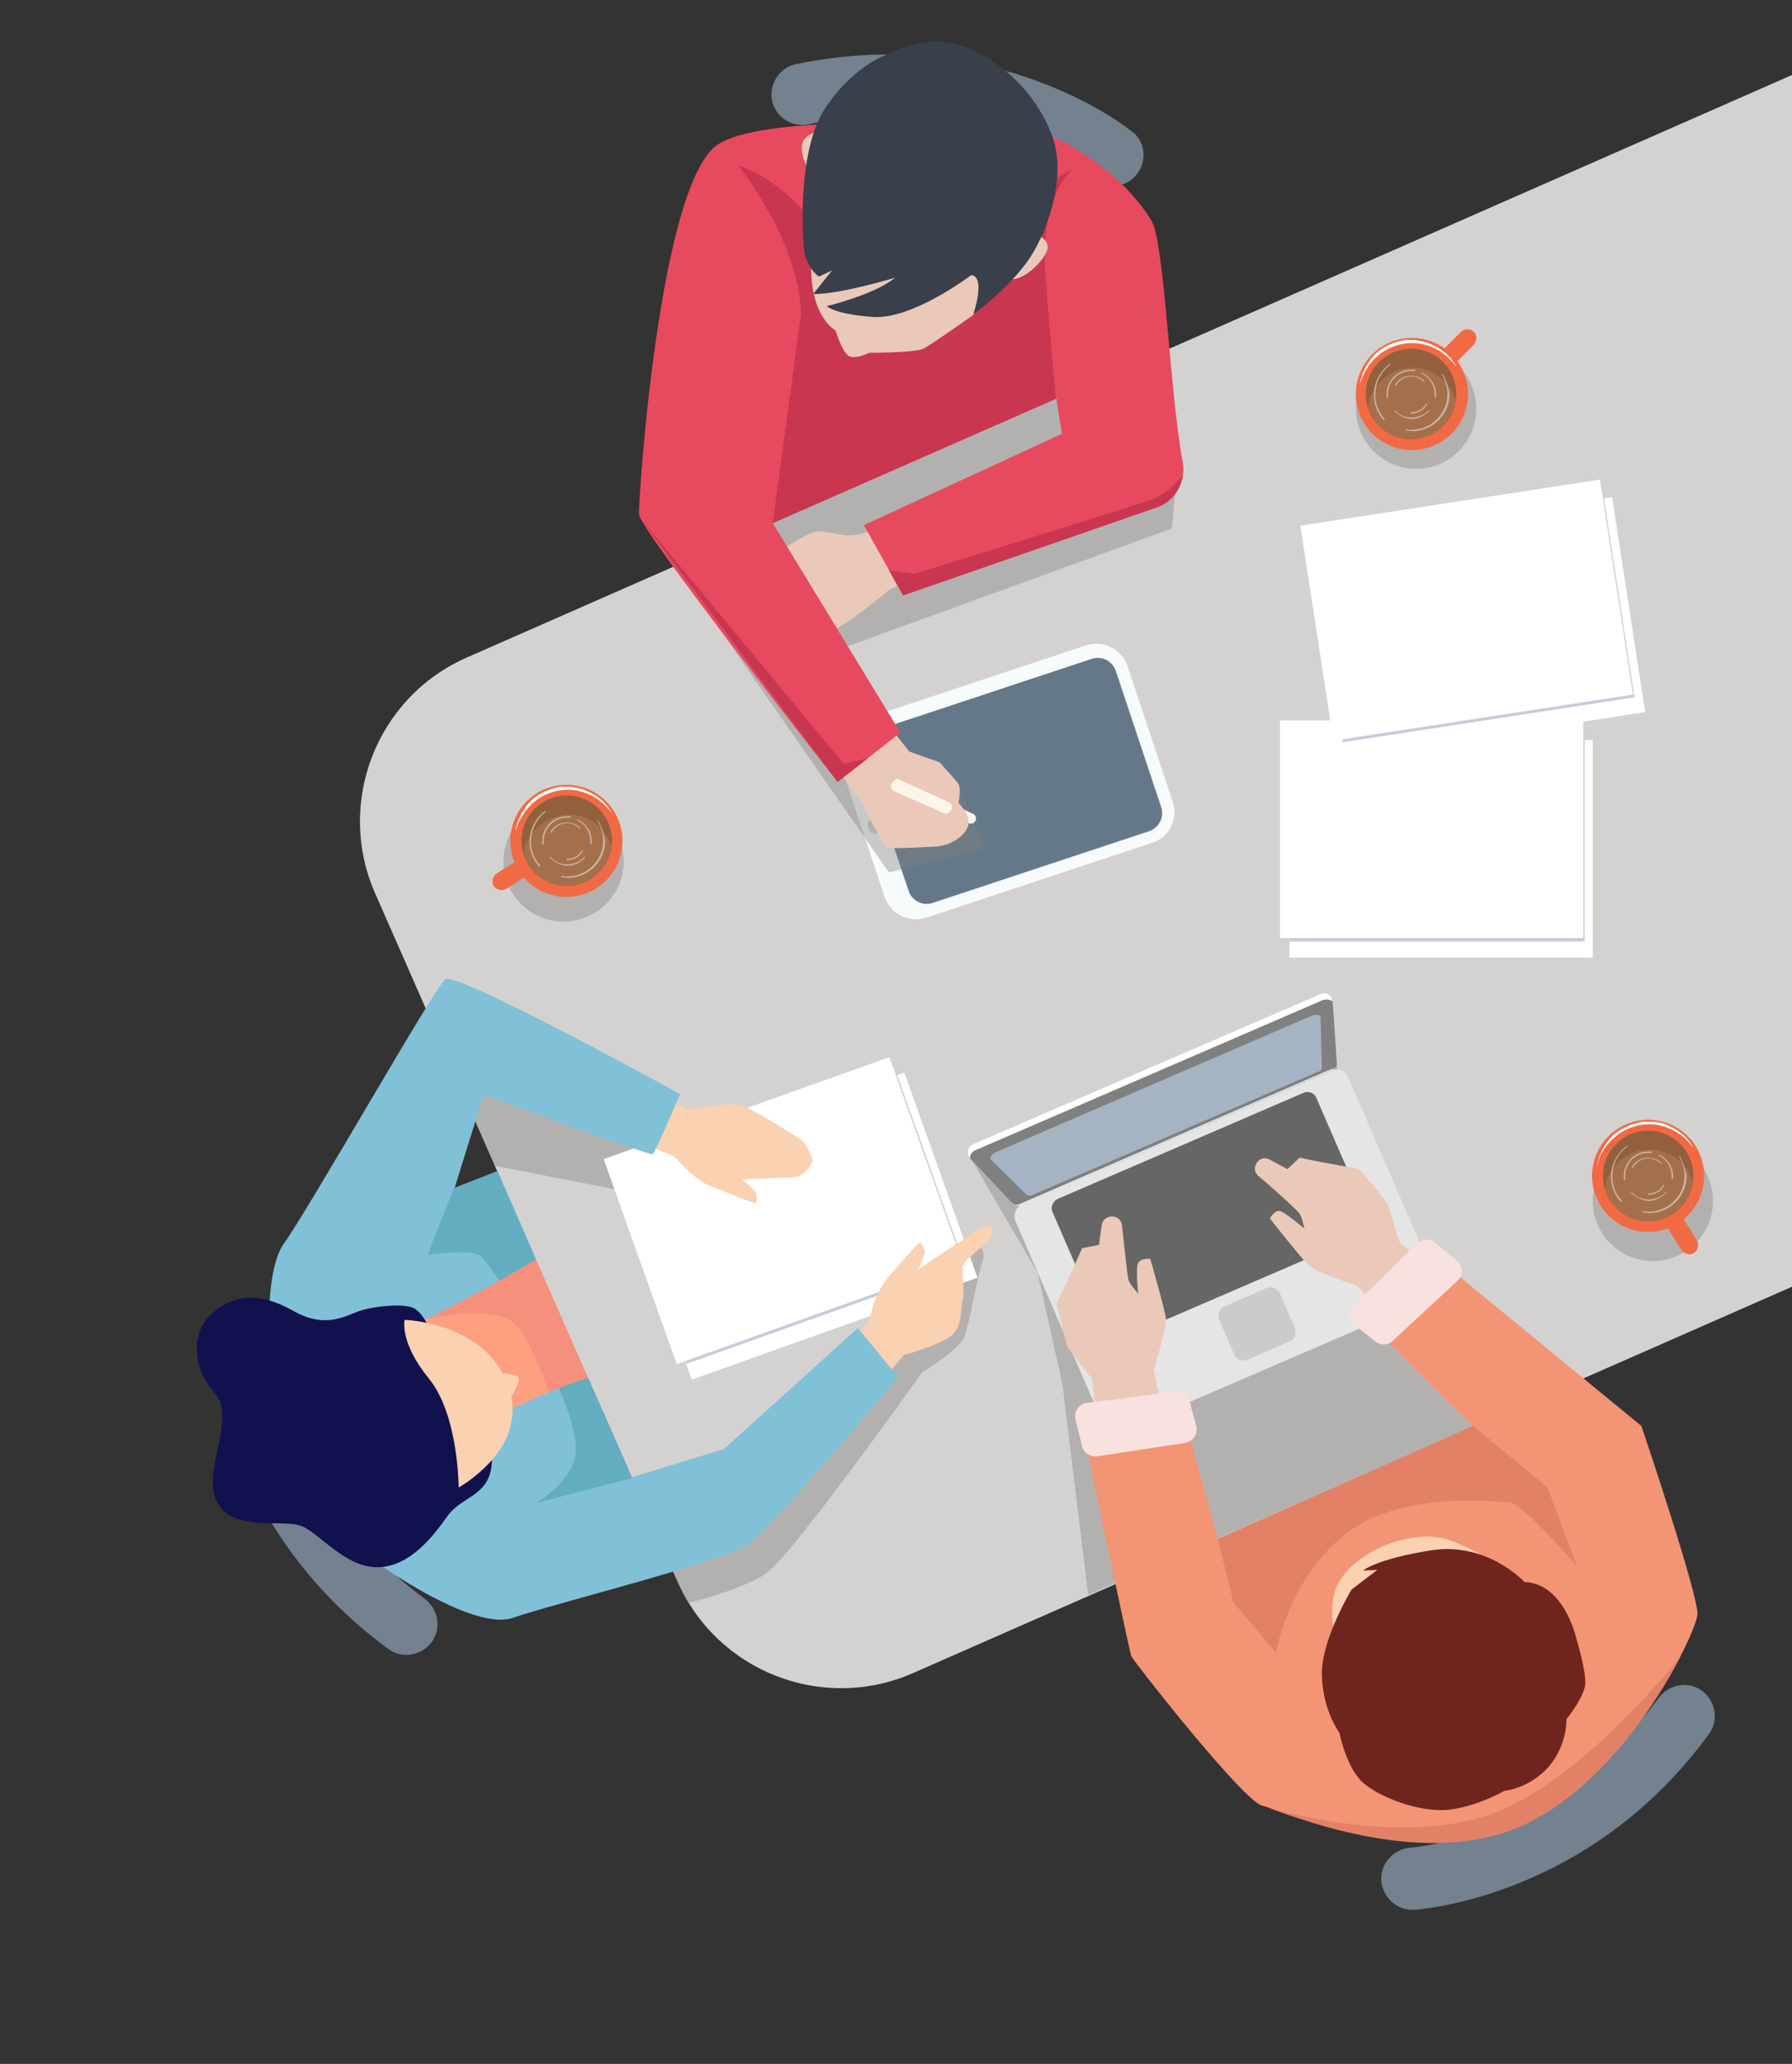 <?xml version="1.0" encoding="utf-8"?>
<!-- Generator: Adobe Illustrator 22.0.1, SVG Export Plug-In . SVG Version: 6.00 Build 0)  -->
<svg version="1.1" id="Layer_1" xmlns="http://www.w3.org/2000/svg" xmlns:xlink="http://www.w3.org/1999/xlink" x="0px" y="0px"
	 viewBox="0 0 265.3 305.4" style="enable-background:new 0 0 265.3 305.4;" xml:space="preserve">
<rect x="0" y="0" width="265.3" height="305.4" fill="#333333" stroke="none"/>
<style type="text/css">
	.st0{display:none;fill:#F1F1F1;}
	.st1{fill:#74818E;}
	.st2{fill:#FDA080;}
	.st3{fill:#F4907C;}
	.st4{fill:#D4D2D1;}
	.st5{opacity:0.4;fill:#808080;enable-background:new    ;}
	.st6{opacity:0.4;}
	.st7{fill:#808080;}
	.st8{fill:#E5E5E5;}
	.st9{fill:#666666;}
	.st10{fill:#CBCBCB;}
	.st11{fill:#FFFFFF;}
	.st12{fill:#A5B4C2;}
	.st13{fill:#EAC9B8;}
	.st14{fill:#C4CCD7;}
	.st15{fill:#FAD1B1;}
	.st16{fill:#647889;}
	.st17{fill:#F8FBFC;}
	.st18{fill:#FDF5EA;}
	.st19{fill:#80C1D8;}
	.st20{fill:#F39475;}
	.st21{fill:#E74A5F;}
	.st22{fill:#C9364F;}
	.st23{fill:#393F4B;}
	.st24{fill:#11114E;}
	.st25{fill:#63ADC1;}
	.st26{fill:#6F251E;}
	.st27{fill:#E28166;}
	.st28{fill:#F16A44;}
	.st29{fill:#93603D;}
	.st30{fill:#A4704C;}
	.st31{opacity:0.5;}
	.st32{fill:#F9E1DF;}
</style>
<g id="OBJECTS">
	<g>
		<path class="st0" d="M1.5,305.4h263.8V0.4h-122c-29.2,5.3-68.8,6.1-75,25.4c-13.4,41.6,24.9,64.7,0,89.6
			c-24.9,24.9-89.9,58.8-57.8,100.2c32.1,41.4,8.1,40.5,0,52.6C4,277.7-3.2,291.8,1.5,305.4z"/>
		<path class="st1" d="M209.1,282.6c-2.4,0-4.4-1.9-4.6-4.3c-0.2-2.5,1.8-4.7,4.3-4.9c0.1,0,5.6-0.4,12.8-3.4
			c9.6-3.9,17.7-10.3,24-18.8c1.5-2,4.4-2.5,6.4-1c2,1.5,2.5,4.4,1,6.4c-17.6,24.1-42.5,25.9-43.6,26
			C209.2,282.6,209.1,282.6,209.1,282.6z"/>
		<path class="st1" d="M31.5,200.1c0-2.4,1.9-4.4,4.3-4.6c2.5-0.2,4.7,1.8,4.9,4.3c0,0.1,0.4,5.6,3.4,12.8
			c3.9,9.6,10.3,17.7,18.8,24c2,1.5,2.5,4.4,1,6.4c-1.5,2-4.4,2.5-6.4,1c-24.1-17.6-25.9-42.5-26-43.6
			C31.5,200.3,31.5,200.2,31.5,200.1z"/>
		<path class="st1" d="M167.8,19.6c1.8,1.6,2,4.3,0.5,6.2c-1.6,2-4.4,2.3-6.4,0.7c-0.1-0.1-4.4-3.4-11.8-6.1c-9.8-3.5-20-4.2-30.4-2
			c-2.5,0.5-4.9-1.1-5.4-3.5s1.1-4.9,3.5-5.4c29.2-6.1,48.9,9.2,49.7,9.9C167.6,19.5,167.7,19.6,167.8,19.6z"/>
		<polygon class="st2" points="54.9,196.3 81.2,182.4 91.2,208.6 65,217.8 		"/>
		<path class="st3" d="M63.3,195.1c0,0,8.3-1.7,11.8,0c3.5,1.7,6.5,12.2,6.5,12.2l17.4,1.2L83.4,179l-16.3,7.7L63.3,195.1z"/>
		<path class="st4" d="M69.1,97.3c-13.4,5.9-19.4,21.5-13.6,34.8L100.3,234c5.9,13.4,21.5,19.4,34.8,13.6l130.2-57.2V11.1L69.1,97.3
			z"/>
		<ellipse class="st5" cx="244.7" cy="177.7" rx="8.9" ry="8.9"/>
		
			<ellipse transform="matrix(0.229 -0.974 0.974 0.229 102.623 250.745)" class="st5" cx="209.6" cy="60.6" rx="8.9" ry="8.9"/>
		<ellipse transform="matrix(0.231 -0.973 0.973 0.231 -59.8 179.19)" class="st5" cx="83.4" cy="127.4" rx="8.9" ry="8.9"/>
		<g class="st6">
			<path class="st7" d="M144.8,184l-8.5,8.7l-35.6,30.9l-5.6-1.3l5.2,11.8c0.5,1.1,1,2.1,1.6,3.1c4.2-1.1,9.5-2.8,11.8-4.6
				c4.1-3.2,22.8-29.5,22.8-29.5s5.5-3.4,6.3-5.3c0.7-1.9,2.1-10,2.7-11.3C146,185.1,144.8,184,144.8,184z"/>
			<path class="st7" d="M112.5,179.2c1.9-0.2,3.3-2.9,3.3-2.9l3-1.3l0.4-3l-5-2.1l-27.8-8l-17.3-3.8l-0.9,2.9l5.1,11.5l29,5.7
				C102.3,178.4,110.6,179.4,112.5,179.2z"/>
		</g>
		<path class="st5" d="M197.9,157.3l1.9,18l10.2,16.6l15.6,15.9L161.1,236l-3.8-31.1l-3.7-16.6l-10.3-17.6l53.6-23.3
			c0,0,0.4,0.6,0.4,1.2C197.4,149.1,197.9,157.3,197.9,157.3z"/>
		<g>
			<path class="st8" d="M197.2,158.4l-45.9,19.8c-0.9,0.4-1.3,1.5-1,2.4l13.1,30.3c0.4,0.9,1.5,1.3,2.4,1l45.9-19.8
				c0.9-0.4,1.3-1.5,1-2.4l-13.1-30.3C199.2,158.4,198.1,158,197.2,158.4z"/>
			<path class="st9" d="M193,161.7l-36.4,15.7c-0.7,0.3-1.1,1.2-0.8,1.9l7.9,18.2c0.3,0.7,1.2,1.1,1.9,0.8l36.4-15.7
				c0.7-0.3,1.1-1.2,0.8-1.9l-7.9-18.2C194.6,161.7,193.7,161.4,193,161.7z"/>
			<path class="st10" d="M187.5,190.6l-6.2,2.7c-0.8,0.3-1.1,1.2-0.8,2l2.2,5.1c0.3,0.8,1.2,1.1,2,0.8l6.2-2.7
				c0.8-0.3,1.1-1.2,0.8-2l-2.2-5.1C189.2,190.6,188.3,190.3,187.5,190.6z"/>
			<path class="st11" d="M195.5,147.1l-25.7,11.1l-25.7,11.1c-0.9,0.4-1.1,1.5-0.4,2.2l6.2,6.6c0.3,0.3,0.7,0.4,1.1,0.2l23.1-10
				l23.1-10c0.4-0.2,0.6-0.6,0.6-1l-0.6-9.1C197.3,147.3,196.4,146.7,195.5,147.1z"/>
			<path class="st7" d="M197.9,157.3l-0.6-9.1c-0.4-0.3-0.9-0.4-1.5-0.2l-25.7,11.1l-25.7,11.1c-0.5,0.2-0.8,0.7-0.8,1.2l6.2,6.6
				c0.3,0.3,0.7,0.4,1.1,0.2l23.1-10l23.1-10C197.7,158.1,198,157.7,197.9,157.3z"/>
			<path class="st12" d="M195.7,157.9l-0.2-7.5c-0.3-0.3-0.8-0.3-1.3-0.1l-23.4,10.1l-23.4,10.1c-0.5,0.2-0.8,0.6-0.8,1l5.3,5.2
				c0.2,0.2,0.6,0.3,1,0.1l21.1-9.1l21.1-9.1C195.5,158.6,195.7,158.2,195.7,157.9z"/>
		</g>
		<path class="st13" d="M172.9,212.7l-2.1-10c0,0,2-6.4,1.8-7.6c-0.1-1.2-2.3-8.8-2.3-8.8s-1.4-0.2-1.8,0.6s0,4.5,0,4.5
			s-1.1-1.2-1.4-1.9c-0.2-0.5-0.7-5.7-1-8.2c-0.1-0.8-0.7-1.3-1.5-1.3l0,0c-0.7,0-1.4,0.5-1.5,1.3l-0.4,2.9l-2.5,0.5l-1.2,2.7
			l-2.6,5.6l1.6,6.3l3.7,4.8l0.8,8.6H172.9z"/>
		<path class="st13" d="M207.9,197.8l-6.9-7.5c0,0-6.3-2.1-7.2-3c-0.9-0.8-5.8-7-5.8-7s0.7-1.3,1.5-1.1c0.8,0.2,3.6,2.6,3.6,2.6
			s-0.3-1.6-0.7-2.2c-0.3-0.5-4.2-4-6.1-5.6c-0.6-0.5-0.7-1.3-0.2-2l0,0c0.4-0.6,1.2-0.8,1.9-0.4l2.6,1.4l1.8-1.7l2.9,0.6l6,1.1
			l4.1,5l1.8,5.8l6.5,5.7L207.9,197.8z"/>
		
			<rect x="95.6" y="165.4" transform="matrix(0.942 -0.336 0.336 0.942 -54.036 50.131)" class="st11" width="44.9" height="32.2"/>
		
			<rect x="95.3" y="165.6" transform="matrix(0.942 -0.336 0.336 0.942 -53.778 49.762)" class="st14" width="43.7" height="29.8"/>
		
			<rect x="93.4" y="163.1" transform="matrix(0.942 -0.336 0.336 0.942 -53.411 49.257)" class="st11" width="44.9" height="32.2"/>
		<path class="st15" d="M96.8,162l5.3,2.2c0,0,6-1.3,8-0.5c2,0.8,8,4.6,8.6,5c0.6,0.5,1.6,2.5,1.6,3s-1.3,2.4-2.7,2.5
			c-1.4,0.1-7.7,0.3-7.7,0.3s1.6,1.4,1.9,1.8s0.3,1.5,0.1,1.7c-0.2,0.2-5.1-1.9-6.5-2.4c-1.4-0.4-3.5-2.3-3.9-2.7
			c-0.4-0.4-1.7-1.8-1.7-1.8l-5.8-2.4L96.8,162z"/>
		<path class="st15" d="M130.1,204.9l3.7-4.4c0,0,6-1.6,7.4-3.2c1.4-1.6,1-4.1,1.3-4.8c0.4-0.7-0.2-5.1,0.1-5.5
			c1.1-1.2,2.6-2.3,3.6-3.3c1.6-1.8,0.5-2.6-0.4-2.2c-1.3,0.5-9.8,6.3-9.8,6.3s0.8-2,0.9-2.4c0.1-0.5-0.4-1.4-0.7-1.5
			c-0.3-0.1-3.7,4-4.7,5.1c-1,1-2.1,3.6-2.2,4.1c-0.2,0.5-0.6,2.4-0.6,2.4l-4.1,4.8L130.1,204.9z"/>
		<g>
			<path class="st16" d="M161.2,96.5l-33.5,11.1c-2,0.7-3.1,2.8-2.4,4.8l6.7,20.1c0.7,2,2.8,3.1,4.8,2.4l33.5-11.1
				c2-0.7,3.1-2.8,2.4-4.8L166,98.9C165.4,96.9,163.2,95.8,161.2,96.5z"/>
			<path class="st17" d="M170.6,124.7l-33.5,11.1c-2.5,0.8-5.2-0.5-6.1-3l-6.7-20.1c-0.8-2.5,0.5-5.2,3-6.1l33.5-11.1
				c2.5-0.8,5.2,0.5,6.1,3l6.7,20.1C174.5,121.2,173.1,123.9,170.6,124.7z M129.6,108.1c-1.5,0.5-2.3,2.1-1.8,3.6l6.7,20.1
				c0.5,1.5,2.1,2.3,3.6,1.8l32-10.6c1.5-0.5,2.3-2.1,1.8-3.6l-6.7-20.1c-0.5-1.5-2.1-2.3-3.6-1.8L129.6,108.1z"/>
			<path class="st4" d="M130.8,121.8c0.2,0.6-0.1,1.3-0.8,1.5c-0.6,0.2-1.3-0.1-1.5-0.8c-0.2-0.6,0.1-1.3,0.8-1.5
				C129.9,120.8,130.6,121.2,130.8,121.8z"/>
		</g>
		<polygon class="st5" points="100,83.7 131.6,129.1 145.8,125.5 141.8,115.9 133.6,113.6 123.9,96.2 173.5,78.2 174.2,70.3 
			167.7,54 		"/>
		<path class="st18" d="M144,120.4l-6.5-3c-0.3-0.2-0.7-0.1-0.9,0.2l-0.1,0.1c-0.3,0.4-0.1,1,0.3,1.2l6.6,2.9c0.4,0.2,0.8,0,1-0.3
			C144.6,121.1,144.5,120.6,144,120.4z"/>
		<path class="st13" d="M130,78.2c0,0-1.9,0.8-3.7,1s-4.1-0.8-5.6-0.5s-5.3,2.9-5.3,2.9l-1.5,3.6L113,91l6.5,2.7
			c0,0,1.7,0.8,4.4-0.7c2.7-1.5,7.7-5.7,7.7-5.7l3.3-1.7L130,78.2z"/>
		<path class="st13" d="M134.6,111.2l4.5,1.6c0,0,2.3,2.5,2.8,3.2c0.4,0.7,0,2.8,0,2.8s1.6,1.6,1.5,3c-0.1,1.5-2.4,3.5-5.4,3.5
			c-2.9,0.1-6,0.4-6.7,0c-0.7-0.4-4-7-4-7l-4.7-6.4l9.1-4.4L134.6,111.2z"/>
		<path class="st19" d="M40.1,203.9c0,0-1.5-15.3,2-20c3.5-4.8,22.2-37.7,23.8-39c1.6-1.3,34.8,17,34.8,17s-3.7,8.7-4.1,8.9
			s-25-8.8-25-8.8l-4.3,13.8l6.4-2.5l5.7,13c0,0-6.8,4.3-18.3,9.9C49.5,201.9,40.1,203.9,40.1,203.9z"/>
		<path class="st19" d="M52.9,228.9c-0.2,0.4,16.5,12.7,23,10.5c6.4-2.2,31.5-8.4,34.9-10.9c3.4-2.4,22.2-24.7,22.2-24.7l-6-7.3
			l-19.8,17.9l-13.7,4.2l-6.5-14.7C87.1,203.9,59.4,212.3,52.9,228.9z"/>
		<path class="st20" d="M159.9,209.5l14.8-2l5.6,20.2l37.8-16.6l-13.1-13l9-10.9L243,211c0,0,8.5,25.1,8.3,27.9s-10.3,23.9-25.6,31
			c-15.3,7.1-36-2.1-38.8-2.7c-2.8-0.6-19.1-21.4-19.4-22.1C167.2,244.5,159.9,209.5,159.9,209.5z"/>
		<g>
			<path class="st21" d="M175.1,68.4c-1.9-10-2.7-32.5-4.6-35.7c-2.5-4.2-8.1-10-17.1-13.5c0,0-38.2-3.3-47,2.1S94.5,74,94.6,76.1
				c0,2.2,29.4,39.6,29.4,39.6l9.3-7.3l-18.9-31l42-18.4l0.8,5.2l-29.3,13.5l5.8,10.4l37.5-13C174,74.2,175.6,71.3,175.1,68.4z"/>
			<polygon class="st22" points="128.5,112.2 124.9,113 94.8,76.7 124,115.7 			"/>
			<path class="st22" d="M175.1,70.3c-0.1,0.1-1.8,2.5-4.5,3.6c-2.8,1-35.2,11-35.2,11l-3.8-0.5l2.1,3.7l37.5-13
				C173.3,74.4,174.8,72.5,175.1,70.3z"/>
			<path class="st22" d="M114.4,77.4l6-44.4c0,0,17.3-1.8,22.1,0c4.8,1.8,12,5,12,5l1.8,21L114.4,77.4z"/>
			<path class="st22" d="M109.3,24.5c0,0,9.1,11.2,9.3,22.2s3.8,6.4,3.8,6.4L120.5,33C120.5,33,115.7,26.5,109.3,24.5z"/>
			<path class="st22" d="M155,42.6c0,0-2-11.8,3.7-17.5c0,0-7.2,3.2-9.4,11.4C147.1,44.8,155,42.6,155,42.6z"/>
		</g>
		<g>
			<path class="st13" d="M147,34.3c0.3-0.1-0.2,8.1-0.2,8.1l-2.7,4.2c0,0-6.2,4.4-7.4,5s-8,0.6-8,0.6s-2,1-3,0.5s-2-3.8-2-3.8
				s-3.8-2-3.6-9.8c0.1-7.8,10-11.2,10-11.2L147,34.3z"/>
			<path class="st13" d="M122.7,19.8c0,0-2.3-0.9-3.6,0.8s0.9,5,0.9,5L122.7,19.8z"/>
			<path class="st13" d="M153.4,34.7c0,0,1.7,0.5,1.7,1.9c0,1.4-3.3,5-5.6,4.7C147.2,41,153.4,34.7,153.4,34.7z"/>
			<path class="st23" d="M119,36.6c0,0-1.3-14.1,3.3-20.8s9.6-7.9,9.6-7.9s4.8-3.1,10.8-1c6,2.1,11.2,7.7,13.2,13.6
				s-0.9,14.4-4.1,18.6s-7.7,7.4-7.7,7.4s1.9-5.5-0.3-5.8c0,0-8.7,6.6-14.5,6.2c-5.8-0.4-6.9-1.6-6.9-1.6s7.1-1.7,10.1-4.2
				c0,0-8.3,2.5-12.1,2.4l2.8-3.5l-1.9,0.9C121.1,41,119.2,39.3,119,36.6z"/>
		</g>
		<path class="st24" d="M72.6,213.9c0,0,0.8,3.1-0.6,5.4s-4.1,2.7-5.8,5.1c-1.8,2.5-5.3,7.4-10.2,7.5c-4.9,0.1-8.6-5-11.4-6.1
			c-2.9-1.1-10.2,1-12.5-3.6c-2.3-4.6,3.1-12.3-0.4-16.2s-3-8.7-1-10.9c3.3-3.7,7.6-4,12.6-1.2c5,2.9,7.9,0.7,10.2,0s6.2-1,7.6-0.4
			c1.5,0.6,2.5,3.2,2.5,3.2L72.6,213.9z"/>
		<path class="st25" d="M73.6,173.3l-6.4,2.5l-3.9,9.9c0,0,6.2-0.9,7.6,0c0.7,0.4,1.9,2.1,3,3.8c3.5-2,5.4-3.1,5.4-3.1L73.6,173.3z"
			/>
		<path class="st25" d="M87.1,203.9c0,0-1.7,0.5-4.4,1.5c1.2,2.7,2.9,7.2,2.5,9.9c-0.6,4-5.8,7.1-5.8,7.1l14.2-3.7L87.1,203.9z"/>
		<path class="st15" d="M198.3,244.7c0,0-2.5-6.9,0.1-10.9c3-4.7,11.2-7.8,16.5-5.8c7.7,2.9,7.1,5.4,7.1,5.4L198.3,244.7z"/>
		<path class="st26" d="M225.7,234.1c0,0-5.5-6-13.8-4.7c-8.2,1.3-10.1,3-10.1,3l2.1-0.1l-3.8,2.9c0,0-4.5,7.4-4.4,12.6
			c0.1,5.3,2.6,8.6,2.6,8.6s1,5.1,3.4,7.3c2.4,2.2,8.3,4.5,12.7,4.1c4.4-0.5,8.3-2.8,8.3-2.8s3.7-0.3,6.6-3.6c2.8-3.3,2.6-7,2.6-7
			s2.7-3.3,2.8-5.3c0.1-2-1.4-6.9-1.4-6.9S231.5,234.3,225.7,234.1z"/>
		<path class="st27" d="M180.3,227.7l2.3,9.4l6.3,7.5c0,0,1.7-10.5,9.9-17.3s22.5-5.1,24.6-5c2.1,0.1,10.1,9.5,10.1,9.5l-4.4-11.7
			l-11-9.1L180.3,227.7z"/>
		<path class="st27" d="M248.8,245.1c0,0-15.5,19.9-29.8,23.9c-12.5,3.5-27.7-0.5-31.3-1.5c4.7,1.6,23.7,9.2,38,2.5
			C236.6,264.9,244.9,252.7,248.8,245.1z"/>
		<path class="st18" d="M140.5,118.7l-7.3-3.3c-0.4-0.2-0.8-0.1-1,0.3l-0.1,0.1c-0.3,0.4-0.2,1.1,0.3,1.3l7.3,3.2
			c0.4,0.2,0.9,0,1.1-0.4C141.1,119.5,140.9,118.9,140.5,118.7z"/>
		<rect x="190.9" y="109.5" class="st11" width="44.9" height="32.2"/>
		<rect x="190.9" y="109.5" class="st14" width="43.7" height="29.8"/>
		<rect x="189.5" y="106.6" class="st11" width="44.9" height="32.2"/>
		
			<rect x="196.6" y="76.7" transform="matrix(0.988 -0.152 0.152 0.988 -11.594 34.486)" class="st11" width="44.9" height="32.2"/>
		
			<rect x="196.4" y="76.8" transform="matrix(0.988 -0.152 0.152 0.988 -11.437 34.359)" class="st14" width="43.7" height="29.8"/>
		
			<rect x="194.8" y="74.1" transform="matrix(0.988 -0.152 0.152 0.988 -11.214 34.187)" class="st11" width="44.9" height="32.2"/>
		<g>
			<path class="st28" d="M73.1,131.1c0.4,0.6,1.2,0.8,1.9,0.4l4.6-2.9l-1.4-2.3l-4.6,2.9C72.9,129.7,72.7,130.5,73.1,131.1z"/>
			
				<ellipse transform="matrix(0.707 -0.707 0.707 0.707 -63.415 95.796)" class="st28" cx="83.9" cy="124.4" rx="8.3" ry="8.3"/>
			<path class="st17" d="M76.3,123.1c0.1-0.8,0.3-1.5,0.7-2.3c0.3-0.7,0.8-1.4,1.3-2c1.1-1.2,2.6-1.9,4.2-2.3c0.2,0,0.4-0.1,0.6-0.1
				c0.2,0,0.4,0,0.6,0c0.1,0,0.2,0,0.3,0l0.3,0c0.2,0,0.4,0,0.6,0.1c0.8,0.1,1.6,0.3,2.3,0.7c0.7,0.3,1.4,0.8,2,1.3
				c0.6,0.6,1.1,1.2,1.4,1.9c-0.9-1.3-2.1-2.3-3.5-2.9c-1.4-0.6-3-0.8-4.5-0.5c-1.5,0.3-2.9,1-4,2.1
				C77.5,120.2,76.7,121.6,76.3,123.1z"/>
			<circle class="st29" cx="83.9" cy="124.4" r="6.7"/>
			<path class="st30" d="M77.5,126.3c0.8,2.8,3.4,4.8,6.4,4.8c3.4,0,6.2-2.5,6.6-5.8c-0.8-2.8-3.4-4.8-6.4-4.8
				C80.8,120.6,78,123.1,77.5,126.3z"/>
			<g class="st31">
				<path class="st17" d="M88.6,121.5c0,0-0.1-0.1-0.1,0c0,0-0.1,0.1,0,0.1c0.5,0.8,0.8,1.8,0.8,2.8c0,2.9-2.4,5.3-5.3,5.3
					c-0.3,0-0.6,0-0.8-0.1c-0.1,0-0.1,0-0.1,0.1c0,0.1,0,0.1,0.1,0.1c0.3,0,0.6,0.1,0.9,0.1c3,0,5.5-2.5,5.5-5.5
					C89.4,123.4,89.1,122.4,88.6,121.5z"/>
				<path class="st17" d="M80.8,120.1c0,0,0.1-0.1,0-0.1c0,0-0.1-0.1-0.1,0c-1.4,1-2.3,2.7-2.3,4.5c0,1.4,0.5,2.7,1.4,3.7
					c0,0,0,0,0.1,0c0,0,0.1,0,0.1,0c0,0,0-0.1,0-0.1c-0.9-1-1.4-2.2-1.4-3.5C78.6,122.8,79.5,121.1,80.8,120.1z"/>
				<path class="st17" d="M83.9,121c0.2,0,0.3,0,0.5,0c0.1,0,0.1,0,0.1-0.1s0-0.1-0.1-0.1c-0.2,0-0.4,0-0.5,0c-2,0-3.6,1.6-3.6,3.6
					c0,0.2,0,0.4,0,0.5c0,0.1,0.1,0.1,0.1,0.1c0,0,0,0,0,0c0.1,0,0.1-0.1,0.1-0.1c0-0.2,0-0.3,0-0.5C80.5,122.6,82,121,83.9,121z"/>
				<path class="st17" d="M86.6,126.9c0,0,0-0.1,0-0.1s-0.1,0-0.1,0c-0.6,0.7-1.6,1.1-2.5,1.1c-1,0-1.9-0.4-2.5-1.1c0,0-0.1,0-0.1,0
					c0,0,0,0.1,0,0.1c0.7,0.7,1.7,1.2,2.7,1.2C84.9,128.1,85.9,127.7,86.6,126.9z"/>
				<path class="st17" d="M85.5,121.4c1.2,0.6,1.9,1.8,1.9,3.1c0,0.1,0,0.2,0,0.3c0,0.1,0,0.1,0.1,0.1c0,0,0,0,0,0
					c0.1,0,0.1,0,0.1-0.1c0-0.1,0-0.2,0-0.3c0-1.4-0.8-2.6-2-3.2c-0.1,0-0.1,0-0.1,0C85.4,121.3,85.4,121.4,85.5,121.4z"/>
				<path class="st17" d="M83.9,127.3c1,0,1.9-0.5,2.4-1.4c0-0.1,0-0.1,0-0.1c0,0-0.1,0-0.1,0c-0.5,0.8-1.3,1.3-2.2,1.3
					c-0.1,0-0.1,0-0.1,0.1C83.8,127.2,83.9,127.3,83.9,127.3z"/>
				<path class="st17" d="M85.8,122.6c0,0,0.1,0,0.1,0c0,0,0-0.1,0-0.1c-0.5-0.5-1.2-0.8-2-0.8c-1,0-1.9,0.5-2.4,1.4
					c0,0.1,0,0.1,0,0.1c0,0,0,0,0.1,0c0,0,0.1,0,0.1-0.1c0.5-0.8,1.3-1.3,2.3-1.3C84.6,121.8,85.3,122.1,85.8,122.6z"/>
			</g>
		</g>
		<g>
			<path class="st28" d="M218.2,49.1c-0.5-0.5-1.4-0.5-1.9,0l-3.9,3.9l1.9,1.9l3.9-3.9C218.7,50.4,218.7,49.6,218.2,49.1z"/>
			
				<ellipse transform="matrix(0.231 -0.973 0.973 0.231 104.025 248.195)" class="st28" cx="209" cy="58.3" rx="8.3" ry="8.3"/>
			<path class="st17" d="M201.3,57c0.1-0.8,0.3-1.5,0.7-2.3c0.3-0.7,0.8-1.4,1.3-2c1.1-1.2,2.6-1.9,4.2-2.3c0.2,0,0.4-0.1,0.6-0.1
				c0.2,0,0.4,0,0.6,0c0.1,0,0.2,0,0.3,0l0.3,0c0.2,0,0.4,0,0.6,0.1c0.8,0.1,1.6,0.3,2.3,0.7c0.7,0.3,1.4,0.8,2,1.3
				c0.6,0.6,1.1,1.2,1.4,1.9c-0.9-1.3-2.1-2.3-3.5-2.9c-1.4-0.6-3-0.8-4.5-0.5c-1.5,0.3-2.9,1-4,2.1C202.5,54.1,201.7,55.4,201.3,57
				z"/>
			<circle class="st29" cx="208.9" cy="58.3" r="6.7"/>
			<path class="st30" d="M202.5,60.2c0.8,2.8,3.4,4.8,6.4,4.8c3.4,0,6.2-2.5,6.6-5.8c-0.8-2.8-3.4-4.8-6.4-4.8
				C205.8,54.4,203,57,202.5,60.2z"/>
			<g class="st31">
				<path class="st17" d="M213.6,55.4c0-0.1-0.1-0.1-0.1,0c0,0-0.1,0.1,0,0.1c0.5,0.8,0.8,1.8,0.8,2.8c0,2.9-2.4,5.3-5.3,5.3
					c-0.3,0-0.6,0-0.8-0.1c-0.1,0-0.1,0-0.1,0.1c0,0.1,0,0.1,0.1,0.1c0.3,0,0.6,0.1,0.9,0.1c3,0,5.5-2.5,5.5-5.5
					C214.4,57.3,214.2,56.3,213.6,55.4z"/>
				<path class="st17" d="M205.8,54c0,0,0.1-0.1,0-0.1c0,0-0.1-0.1-0.1,0c-1.4,1-2.3,2.7-2.3,4.5c0,1.4,0.5,2.7,1.4,3.7
					c0,0,0,0,0.1,0c0,0,0.1,0,0.1,0c0,0,0-0.1,0-0.1c-0.9-1-1.4-2.2-1.4-3.5C203.6,56.6,204.5,55,205.8,54z"/>
				<path class="st17" d="M208.9,54.9c0.2,0,0.3,0,0.5,0c0.1,0,0.1,0,0.1-0.1s0-0.1-0.1-0.1c-0.2,0-0.4,0-0.5,0
					c-2,0-3.6,1.6-3.6,3.6c0,0.2,0,0.4,0,0.5c0,0.1,0.1,0.1,0.1,0.1c0,0,0,0,0,0c0.1,0,0.1-0.1,0.1-0.1c0-0.2,0-0.3,0-0.5
					C205.5,56.4,207,54.9,208.9,54.9z"/>
				<path class="st17" d="M211.6,60.8c0,0,0-0.1,0-0.1s-0.1,0-0.1,0c-0.6,0.7-1.6,1.1-2.5,1.1c-1,0-1.9-0.4-2.5-1.1c0,0-0.1,0-0.1,0
					c0,0,0,0.1,0,0.1c0.7,0.7,1.7,1.2,2.7,1.2C209.9,62,210.9,61.5,211.6,60.8z"/>
				<path class="st17" d="M210.5,55.3c1.2,0.6,1.9,1.8,1.9,3.1c0,0.1,0,0.2,0,0.3c0,0.1,0,0.1,0.1,0.1c0,0,0,0,0,0
					c0.1,0,0.1,0,0.1-0.1c0-0.1,0-0.2,0-0.3c0-1.4-0.8-2.6-2-3.2c-0.1,0-0.1,0-0.1,0C210.4,55.2,210.4,55.3,210.5,55.3z"/>
				<path class="st17" d="M208.9,61.2c1,0,1.9-0.5,2.4-1.4c0-0.1,0-0.1,0-0.1c0,0-0.1,0-0.1,0c-0.5,0.8-1.3,1.3-2.2,1.3
					c-0.1,0-0.1,0-0.1,0.1C208.8,61.1,208.9,61.2,208.9,61.2z"/>
				<path class="st17" d="M210.8,56.5c0,0,0.1,0,0.1,0c0,0,0-0.1,0-0.1c-0.5-0.5-1.2-0.8-2-0.8c-1,0-1.9,0.5-2.4,1.4
					c0,0.1,0,0.1,0,0.1c0,0,0,0,0.1,0c0,0,0.1,0,0.1-0.1c0.5-0.8,1.3-1.3,2.3-1.3C209.6,55.7,210.3,56,210.8,56.5z"/>
			</g>
		</g>
		<g>
			<path class="st28" d="M250.8,185.4c0.6-0.4,0.8-1.2,0.4-1.9l-2.9-4.6l-2.3,1.4l2.9,4.6C249.4,185.6,250.2,185.8,250.8,185.4z"/>
			<ellipse class="st28" cx="244" cy="174" rx="8.3" ry="8.3"/>
			<path class="st17" d="M236.4,172.7c0.1-0.8,0.3-1.5,0.7-2.3c0.3-0.7,0.8-1.4,1.3-2c1.1-1.2,2.6-1.9,4.2-2.3
				c0.2,0,0.4-0.1,0.6-0.1c0.2,0,0.4,0,0.6,0c0.1,0,0.2,0,0.3,0l0.3,0c0.2,0,0.4,0,0.6,0c0.8,0.1,1.6,0.3,2.3,0.7
				c0.7,0.3,1.4,0.8,2,1.3c0.6,0.6,1.1,1.2,1.4,1.9c-0.9-1.3-2.1-2.3-3.5-2.9c-1.4-0.6-3-0.8-4.5-0.5c-1.5,0.3-2.9,1-4,2.1
				C237.5,169.7,236.7,171.1,236.4,172.7z"/>
			<circle class="st29" cx="244" cy="174" r="6.7"/>
			<path class="st30" d="M237.6,175.9c0.8,2.8,3.4,4.8,6.4,4.8c3.4,0,6.2-2.5,6.6-5.8c-0.8-2.8-3.4-4.8-6.4-4.8
				C240.8,170.1,238,172.7,237.6,175.9z"/>
			<g class="st31">
				<path class="st17" d="M248.7,171.1c0,0-0.1-0.1-0.1,0c0,0-0.1,0.1,0,0.1c0.5,0.8,0.8,1.8,0.8,2.8c0,2.9-2.4,5.3-5.3,5.3
					c-0.3,0-0.6,0-0.8-0.1c-0.1,0-0.1,0-0.1,0.1c0,0.1,0,0.1,0.1,0.1c0.3,0,0.6,0.1,0.9,0.1c3,0,5.5-2.5,5.5-5.5
					C249.5,173,249.2,172,248.7,171.1z"/>
				<path class="st17" d="M240.9,169.7c0,0,0.1-0.1,0-0.1c0,0-0.1-0.1-0.1,0c-1.4,1-2.3,2.7-2.3,4.5c0,1.4,0.5,2.7,1.4,3.7
					c0,0,0,0,0.1,0c0,0,0.1,0,0.1,0c0,0,0-0.1,0-0.1c-0.9-1-1.4-2.2-1.4-3.5C238.7,172.3,239.5,170.7,240.9,169.7z"/>
				<path class="st17" d="M244,170.6c0.2,0,0.3,0,0.5,0c0.1,0,0.1,0,0.1-0.1c0-0.1,0-0.1-0.1-0.1c-0.2,0-0.4,0-0.5,0
					c-2,0-3.6,1.6-3.6,3.6c0,0.2,0,0.4,0,0.5c0,0.1,0.1,0.1,0.1,0.1c0,0,0,0,0,0c0.1,0,0.1-0.1,0.1-0.1c0-0.2,0-0.3,0-0.5
					C240.6,172.1,242.1,170.6,244,170.6z"/>
				<path class="st17" d="M246.7,176.5c0,0,0-0.1,0-0.1s-0.1,0-0.1,0c-0.6,0.7-1.6,1.1-2.5,1.1c-1,0-1.9-0.4-2.5-1.1
					c0,0-0.1,0-0.1,0c0,0,0,0.1,0,0.1c0.7,0.7,1.7,1.2,2.7,1.2C245,177.7,246,177.2,246.7,176.5z"/>
				<path class="st17" d="M245.6,171c1.2,0.6,1.9,1.8,1.9,3.1c0,0.1,0,0.2,0,0.3c0,0.1,0,0.1,0.1,0.1c0,0,0,0,0,0
					c0.1,0,0.1,0,0.1-0.1c0-0.1,0-0.2,0-0.3c0-1.4-0.8-2.6-2-3.2c-0.1,0-0.1,0-0.1,0C245.5,170.9,245.5,170.9,245.6,171z"/>
				<path class="st17" d="M244,176.8c1,0,1.9-0.5,2.4-1.4c0,0,0-0.1,0-0.1c0,0-0.1,0-0.1,0c-0.5,0.8-1.3,1.3-2.2,1.3
					c-0.1,0-0.1,0-0.1,0.1C243.9,176.8,243.9,176.8,244,176.8z"/>
				<path class="st17" d="M245.9,172.2c0,0,0.1,0,0.1,0c0,0,0-0.1,0-0.1c-0.5-0.5-1.2-0.8-2-0.8c-1,0-1.9,0.5-2.4,1.4
					c0,0.1,0,0.1,0,0.1c0,0,0,0,0.1,0c0,0,0.1,0,0.1-0.1c0.5-0.8,1.3-1.3,2.3-1.3C244.7,171.4,245.4,171.7,245.9,172.2z"/>
			</g>
		</g>
		<path class="st15" d="M76.8,203.9c-0.2-0.4-1.3-0.6-2.4-0.7c-4.1-7.6-14.5-7.9-14.5-7.9s-0.8,3.3,3.6,8.7s4.4,16.1,4.4,16.1
			s2.3-1.2,4.7-3.8c2-2.2,3.9-5.4,3.1-9.6C76.3,205.7,77,204.4,76.8,203.9z"/>
		<path class="st32" d="M177.1,211l-1-3.7c-0.3-0.9-1.2-1.6-2.2-1.4l-13,1.7c-1.2,0.1-1.9,1.3-1.7,2.4l1,4c0.2,1,1.2,1.6,2.2,1.5
			l13.1-2C176.6,213.3,177.4,212.2,177.1,211z"/>
		<path class="st32" d="M200.6,196.1l3,2.4c0.8,0.6,1.9,0.6,2.6-0.1l9.6-8.9c0.9-0.8,0.8-2.2-0.1-2.9l-3.2-2.7
			c-0.8-0.7-1.9-0.6-2.7,0.1l-9.4,9.2C199.6,194,199.7,195.4,200.6,196.1z"/>
	</g>
</g>
</svg>
